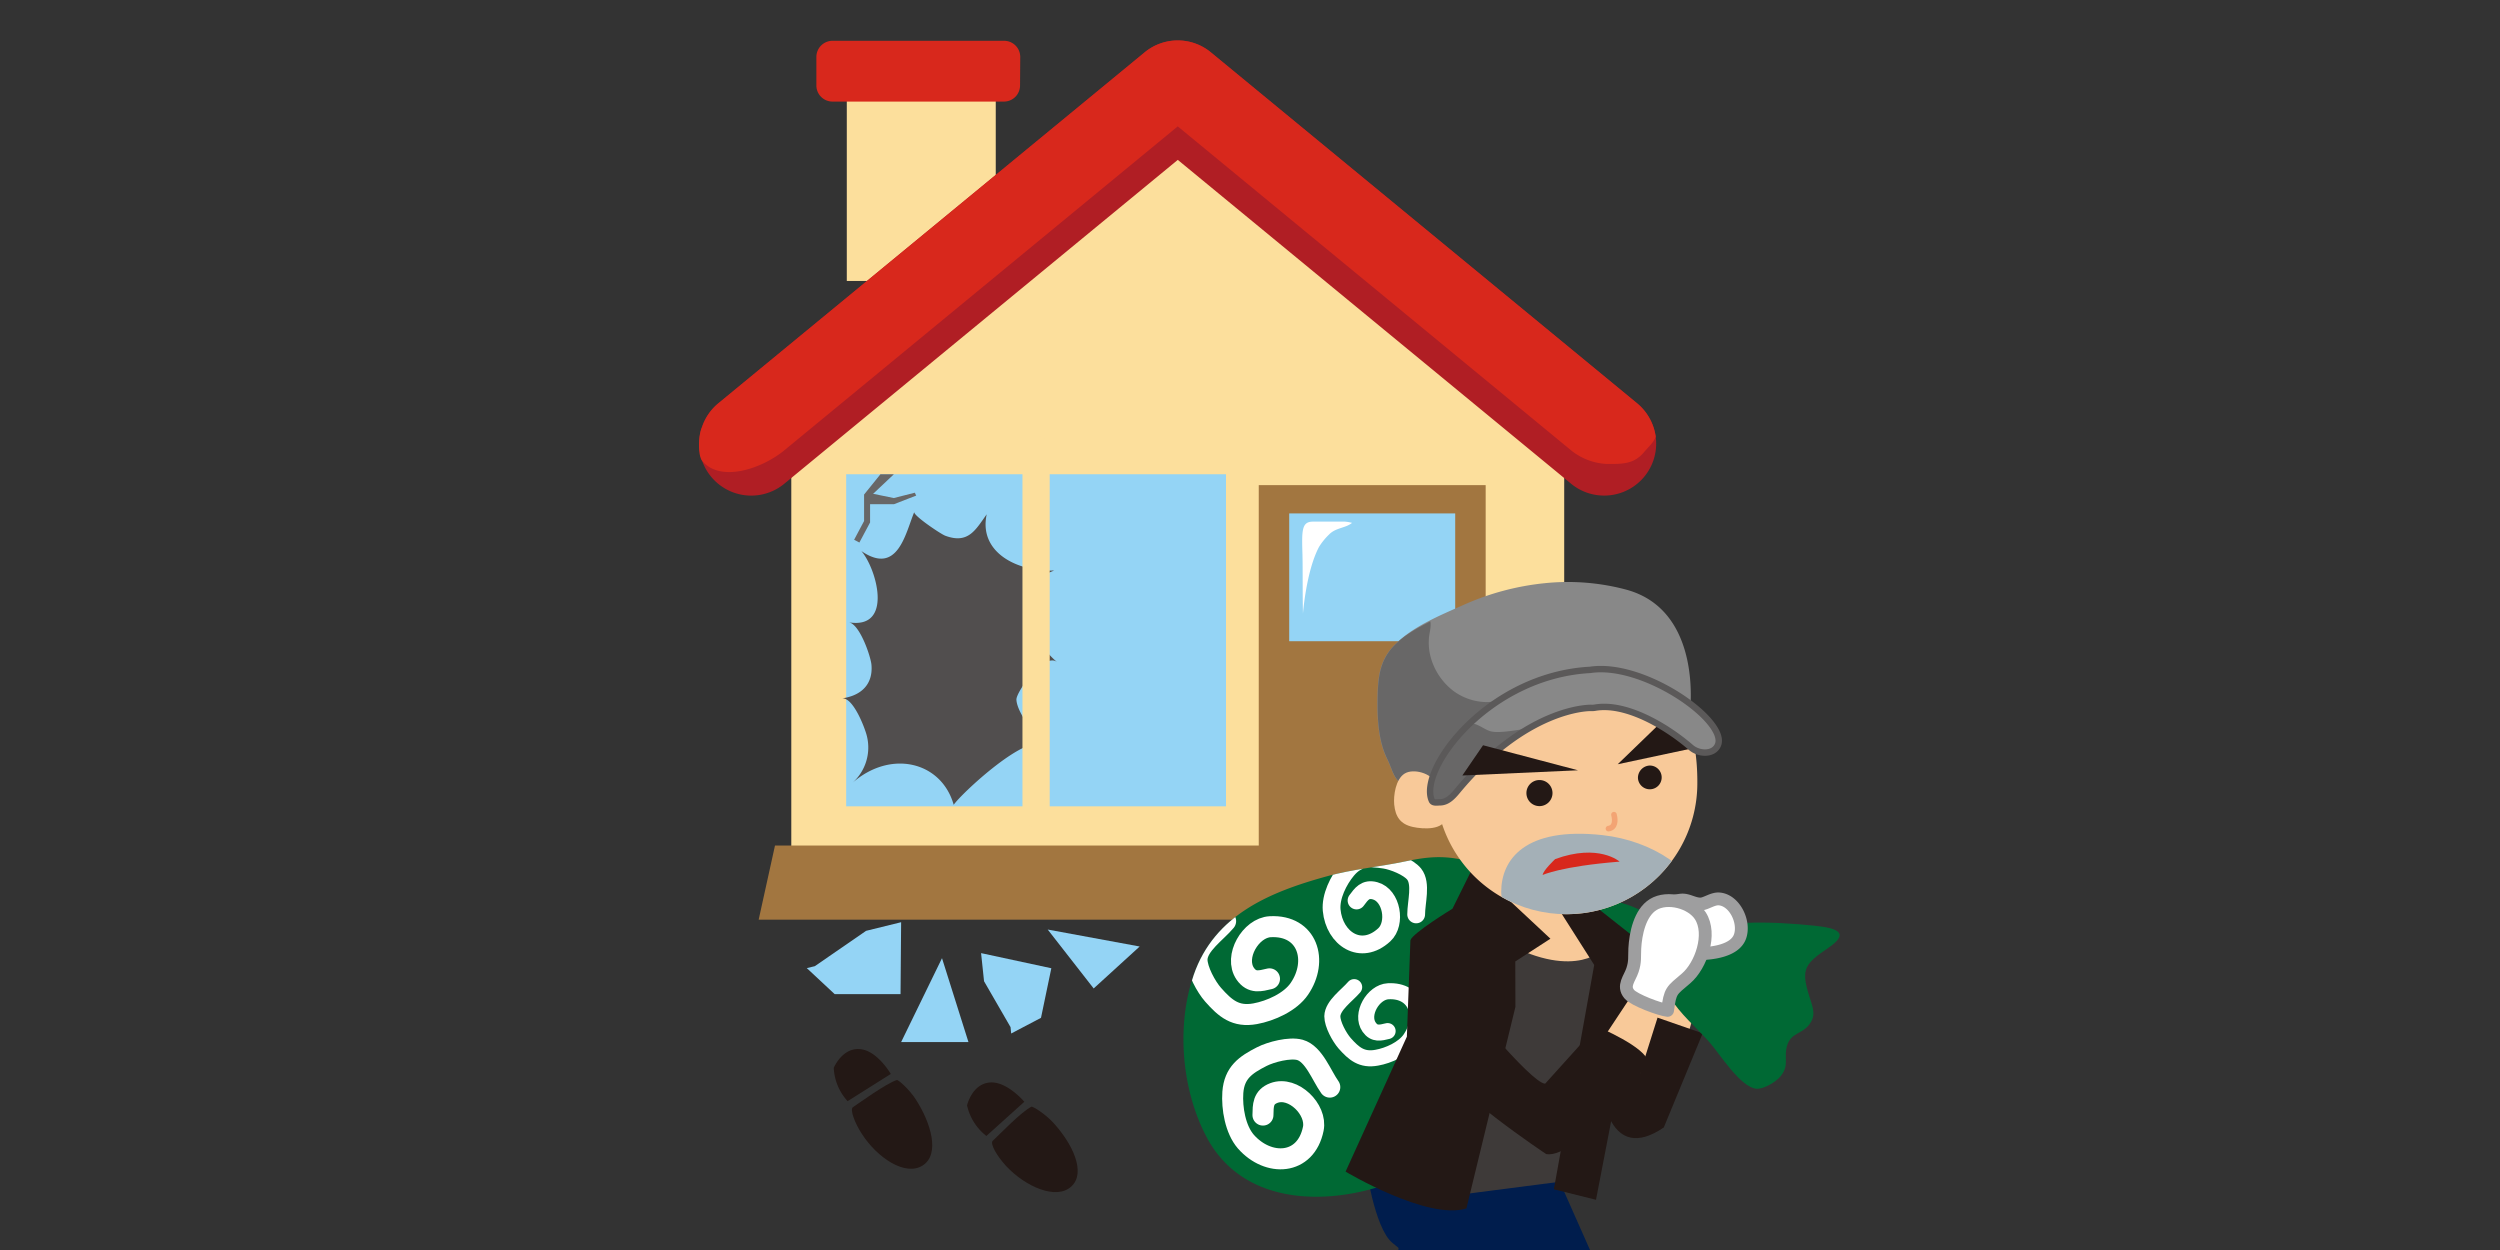<svg id="レイヤー_1" data-name="レイヤー 1" xmlns="http://www.w3.org/2000/svg" xmlns:xlink="http://www.w3.org/1999/xlink" viewBox="0 0 600 300"><rect x="0" y="0" width="600" height="300" fill="#333333" stroke="none"/><defs><style>.cls-1{fill:#006934;}.cls-11,.cls-15,.cls-16,.cls-17,.cls-18,.cls-2,.cls-22,.cls-25{fill:none;}.cls-3{fill:#fcdf9c;}.cls-4{fill:#d8281c;}.cls-5{fill:#b01e24;}.cls-6{fill:#a27640;}.cls-7{fill:#94d4f5;}.cls-28,.cls-8{fill:#fff;}.cls-9{fill:url(#linear-gradient);}.cls-10{fill:#514e4e;}.cls-11{stroke:#fcdf9c;stroke-width:6.54px;}.cls-11,.cls-15,.cls-16,.cls-17,.cls-18,.cls-22,.cls-28{stroke-linecap:round;stroke-linejoin:round;}.cls-12{fill:#686767;}.cls-13{fill:#001d4d;}.cls-14{clip-path:url(#clip-path);}.cls-15,.cls-16,.cls-17,.cls-18{stroke:#fff;}.cls-15{stroke-width:4.27px;}.cls-16{stroke-width:5.04px;}.cls-17{stroke-width:3.85px;}.cls-18{stroke-width:5.04px;}.cls-19{fill:#f8c999;}.cls-20{fill:#3e3a39;}.cls-21{fill:#231815;}.cls-22{stroke:#f3a474;stroke-width:1.35px;}.cls-23{fill:#a65a29;}.cls-24{fill:#888;}.cls-25{stroke:#5b5959;stroke-miterlimit:10;stroke-width:1.54px;}.cls-26{clip-path:url(#clip-path-2);}.cls-27{fill:#a4b0b7;}.cls-28{stroke:#9e9e9f;stroke-width:3.08px;}</style><linearGradient id="linear-gradient" x1="214.53" y1="145.87" x2="269.23" y2="145.87" gradientUnits="userSpaceOnUse"><stop offset="0" stop-color="#cee9f0"/><stop offset="1" stop-color="#7dccf3"/></linearGradient><clipPath id="clip-path"><path class="cls-1" d="M350.88,246.46c1.95-.12,4-1.67,5.77-2.52,3.45-1.63,6.82-3.47,10.27-5.07,7.38-3.42,15.57-5.13,22.79-8.93,3-1.58,6.64-3.26,6.79-7,.09-2.72-1.72-4.08-4.17-5.12-4.6-2-10.66-2.51-15.72-3.64-3.64-.81-7.16-1.4-10.8-2.13a54.05,54.05,0,0,1-8.73-2.66c-2.47-1-4.29-2.73-7.13-3.25-4.6-.83-8.31-.33-12.76.61-6.24,1.32-12.42,1.82-18.76,3.57-13.56,3.74-26.94,9.19-31.94,23.66-4.13,11.89-3,27.12,2.91,38.57,9.2,17.94,32,17.09,48.13,9.81,16.91-7.63,20-27.11,22.83-43.34,1.62-9.25,3.4-23.37-3.8-29.8"/></clipPath><clipPath id="clip-path-2"><path class="cls-2" d="M344.54,188a31.41,31.41,0,0,0,62.82,0c.16-24.4-14.07-31.41-31.42-31.41A31.41,31.41,0,0,0,344.54,188Z"/></clipPath></defs><rect class="cls-3" x="203.23" y="22.2" width="35.75" height="45.23"/><path class="cls-4" d="M244.81,20.52A3.87,3.87,0,0,1,241,24.38H199.79a3.87,3.87,0,0,1-3.86-3.86V13.65a3.88,3.88,0,0,1,3.86-3.86H241a3.88,3.88,0,0,1,3.86,3.86Z"/><polygon class="cls-3" points="375.41 206.77 189.91 206.77 189.91 88.59 284.37 25.11 375.41 88.59 375.41 206.77"/><path class="cls-5" d="M385,118.94a12.45,12.45,0,0,1-7.93-2.84l-94.4-77.73L188.23,116.1a12.48,12.48,0,0,1-15.87-19.27L274.73,12.55a12.48,12.48,0,0,1,15.86,0L392.92,96.83A12.47,12.47,0,0,1,385,118.94Z"/><path class="cls-4" d="M290.59,12.55a12.48,12.48,0,0,0-15.86,0L172.36,96.83a12.56,12.56,0,0,0-3.85,5.64c-1,2-1,6.93,0,8.12,4.39,5.33,14.41,1.87,19.72-2.51l94.43-77.75,94.4,77.75a14.72,14.72,0,0,0,8.6,3.27c3.59,0,6.48.12,8.94-2.87,1-1.21,2.3-2.28,2.77-3.68a12.72,12.72,0,0,0-4.45-8Z"/><rect class="cls-6" x="302.1" y="116.43" width="54.46" height="89.64"/><polygon class="cls-6" points="383.23 220.72 182.08 220.72 186 202.92 378.5 202.92 383.23 220.72"/><rect class="cls-7" x="309.41" y="123.22" width="39.84" height="30.67"/><path class="cls-8" d="M312.71,147.27s.77-10.19,3.85-16a15.15,15.15,0,0,1,2.43-3c1.62-1.66,3.91-1.48,5.5-2.78a9.07,9.07,0,0,0-1.73-.3H315.1c-2.76,0-2.67,2.22-2.51,7.91C312.68,136.46,312.59,141.46,312.71,147.27Z"/><rect class="cls-9" x="214.53" y="121.76" width="54.7" height="48.23"/><path class="cls-8" d="M219.91,149.58s.78-10.19,3.86-16a14.35,14.35,0,0,1,2.42-3c1.61-1.67,3.92-1.48,5.51-2.77a8.64,8.64,0,0,0-1.72-.31l-7.66,0c-2.77,0-2.69,2.2-2.54,7.9C219.88,138.77,219.78,143.78,219.91,149.58Z"/><rect class="cls-7" x="203.08" y="113.82" width="91.16" height="79.7"/><path class="cls-10" d="M236.81,123.43c-2,9.2,7.45,13.88,16.21,13.49-11.71,4.42-5.53,16.77.7,22-3-2.52-9.88,7.15-9.78,9,.13,3.14,4.64,8.84,6.95,11.13-3.92-3.9-20.53,11.77-22,14.11-2.94-10.42-15.21-13.4-24.46-5.14a11.37,11.37,0,0,0,3.6-11.45c-.37-1.57-3.22-9.34-6-8.95,5-.7,7.5-3.67,7.12-8.06-.17-2-2.8-9.78-5.43-10.2,10.72,1.73,6.72-12.81,3-17.11,8.76,6,10.59-4.28,12.71-9.38-.35.79,6.29,5.27,7.42,5.7C232.4,130.64,234.14,127.15,236.81,123.43Z"/><line class="cls-11" x1="248.66" y1="107.98" x2="248.66" y2="195.42"/><polygon class="cls-12" points="206.25 130.21 204.99 129.54 207.38 125.04 207.38 118.69 211.31 113.82 214.53 113.82 208.82 119.2 208.82 125.39 206.25 130.21"/><polygon class="cls-12" points="214.55 121.01 207.96 121.01 208.23 118.24 214.51 119.53 219.55 118.25 219.89 118.94 214.55 121.01"/><polygon class="cls-7" points="195.56 231.88 207.86 223.4 216.27 221.33 216.13 238.59 200.32 238.59 193.63 232.35 195.56 231.88"/><polygon class="cls-7" points="242.53 246.51 236.17 235.5 235.46 228.75 252.32 232.38 249.84 244.28 242.68 248.04 242.53 246.51"/><polygon class="cls-7" points="226.08 229.96 216.27 250.1 232.43 250.1 226.08 229.96"/><polygon class="cls-7" points="251.45 223.09 273.52 227.16 262.48 237.23 251.45 223.09"/><path class="cls-13" d="M327.72,279.35s2.09,15.32,6.43,18.92c5.53,4.59,1.57.73,1.57.73l36.89,21.15L370.9,350.7l11.65.73,7.67-32-17.74-40Z"/><path class="cls-1" d="M350.88,246.46c1.95-.12,4-1.67,5.77-2.52,3.45-1.63,6.82-3.47,10.27-5.07,7.38-3.42,15.57-5.13,22.79-8.93,3-1.58,6.64-3.26,6.79-7,.09-2.72-1.72-4.08-4.17-5.12-4.6-2-10.66-2.51-15.72-3.64-3.64-.81-7.16-1.4-10.8-2.13a54.05,54.05,0,0,1-8.73-2.66c-2.47-1-4.29-2.73-7.13-3.25-4.6-.83-8.31-.33-12.76.61-6.24,1.32-12.42,1.82-18.76,3.57-13.56,3.74-26.94,9.19-31.94,23.66-4.13,11.89-3,27.12,2.91,38.57,9.2,17.94,32,17.09,48.13,9.81,16.91-7.63,20-27.11,22.83-43.34,1.62-9.25,3.4-23.37-3.8-29.8"/><g class="cls-14"><path class="cls-15" d="M339.88,219.46c0-2.92,1.34-7.39-.49-9.69-1.37-1.68-5-3.12-7.09-3.44-3.68-.56-6.44-.6-9,2.47-2.06,2.46-4,6.38-3.7,9.64.64,6.85,7,11.1,12.62,5.92,2.95-2.7,1.81-9.49-2.21-10.57-2.35-.64-3.28.78-4.44,2.33"/><path class="cls-16" d="M319.15,260.91c-2-2.81-3.82-8-7.18-8.94-2.45-.67-6.92.48-9.15,1.62-3.93,2-6.59,3.87-6.94,8.6-.26,3.78.6,8.88,3.12,11.79,5.36,6.1,14.39,5.77,16.19-3.07.94-4.62-4.82-10.33-9.44-8.59-2.66,1-2.59,3-2.64,5.3"/><path class="cls-17" d="M325,236.91c-1.7,2-5.19,4.37-5.24,7,0,1.94,1.68,5,2.95,6.47,2.23,2.52,4.12,4.13,7.7,3.47,2.85-.5,6.46-2.13,8.1-4.56,3.51-5.13,1.55-11.75-5.35-11.39-3.6.19-6.73,5.55-4.56,8.62,1.26,1.79,2.74,1.35,4.43.94"/><path class="cls-18" d="M294.15,221.07c-2.21,2.67-6.8,5.72-6.87,9.21,0,2.54,2.21,6.59,3.87,8.46,2.92,3.3,5.39,5.41,10.08,4.56,3.72-.68,8.46-2.79,10.63-6,4.58-6.7,2-15.36-7-14.89-4.7.24-8.79,7.25-6,11.29,1.64,2.34,3.57,1.75,5.82,1.22"/></g><path class="cls-19" d="M366.37,210.69c-8.31,0-9.79,13.93-5.56,19.37s14.3,6.65,20,3.8c3.78-1.89,5.15-6.43,3.88-10.33-1.31-4.11-5-5.12-8.1-7.47S370.92,210.67,366.37,210.69Z"/><rect class="cls-19" x="395.03" y="236.91" width="11.51" height="11.44" transform="translate(58.48 562.5) rotate(-74.25)"/><path class="cls-20" d="M385.13,227.51s-6.54,8-23.89-1.26L337.6,279.12l13,7.57,26.08-3.37Z"/><path class="cls-21" d="M384.52,261.59s1.44,18.11,14.79,9L408.64,248l-17.26-6Z"/><path class="cls-21" d="M363.67,230.75l8.43-5.46L353.59,208l-5,10.09s-9.67,5.9-10.09,7.58l-.85,23.13-14.71,32.39s19.67,11.78,29,8.83l11.76-48.37Z"/><polygon class="cls-21" points="373.78 217.7 382.61 231.59 372.93 285.43 383.04 287.95 394.8 226.96 378.82 214.34 373.78 217.7"/><path class="cls-19" d="M344.54,188a31.41,31.41,0,0,0,62.82,0c.16-24.4-14.07-31.41-31.42-31.41A31.41,31.41,0,0,0,344.54,188Z"/><path class="cls-21" d="M393.11,186.78a2.85,2.85,0,1,0,2.84-3.05A2.95,2.95,0,0,0,393.11,186.78Z"/><path class="cls-21" d="M366.34,190.34a3.13,3.13,0,1,0,3.12-3.13A3.13,3.13,0,0,0,366.34,190.34Z"/><path class="cls-22" d="M387.35,195.52c.38,1.46.3,3.12-1.32,3.35"/><path class="cls-23" d="M367.87,168c-5.46-3.35-.18,7.85-4.9,6.56-2.74-.75-6.5-4-7.87-6.56,1.33,2.53-5.32,14.42-7.14,16.75-2.12,2.65-7.31,6.63-10.9,4.39-3.29-2.06-2.59-9.41-2.39-12.74.75-14.06,8.28-26,21.81-30.92a55.91,55.91,0,0,1,17.1-3c3.93-.14,8.3,1.58,11.72,3.32A36.11,36.11,0,0,1,395.87,154c2.84,3.12,9.63,11.18,8.73,15.5-2.57.34-5.17-.78-7.72-1.18a63,63,0,0,0-9.67-.88c-2.89,0-5.9-.26-8.69.3-1.84.37-3.35,2.07-5.06,2.38C371.26,170.46,369.81,169.15,367.87,168Z"/><path class="cls-24" d="M405.58,170.93s3.22-24.42-15.3-29.42A54.17,54.17,0,0,0,371,139.94a63.13,63.13,0,0,0-19.7,5.22c-5.76,2.57-12.33,5.21-16.79,9.8-3.61,3.74-3.86,8.08-3.94,13-.05,4.74.21,10,2.39,14.32,1,2,1.5,4.76,3.5,5.83,1.1.58,7.14,1.18,8.07-.13C344.54,188,367.33,155.34,405.58,170.93Z"/><path class="cls-12" d="M365,169.61c.22-3.1-6.05-1.11-7.95-1.11a13.67,13.67,0,0,1-8.17-2.63,15.24,15.24,0,0,1-5.39-7.72,13.07,13.07,0,0,1-.57-4.51c0-1.52.65-3,.36-4.52-3.11,1.61-6.19,3.24-8.71,5.84-3.61,3.74-3.86,8.08-3.94,13-.05,4.74.21,10,2.39,14.32,1,2,1.5,4.76,3.5,5.83,1.1.58,7.14,1.18,8.07-.13a50.33,50.33,0,0,1,10-10.12,60.35,60.35,0,0,1,5.35-3.75c1.54-.95,4.21-1.72,4.87-3.59A3.43,3.43,0,0,0,365,169.61Z"/><polygon class="cls-21" points="388.25 183.42 406.69 179.49 400.47 171.61 388.25 183.42"/><path class="cls-19" d="M344.36,187.79c-.77-2.12-5.09-3.47-7.25-2.13s-2.7,5.26-2.5,7.43c.29,2.94,1.5,4.71,4.44,5.37,2.54.57,7.49.82,8-2.28"/><path class="cls-24" d="M345.55,192.56c1.77,0,3-1.28,4.2-2.72,16.41-19.79,31.27-20,32.21-19.94a3.63,3.63,0,0,0,.86-.06c7.35-1.26,17,4.36,23,9.55,1.9,1.64,5.35,1.8,6.43-.48,2.73-5.63-17.53-20.11-30.59-18.14-24.62,1.33-41.4,24-38,31.4C344,192.77,344.94,192.56,345.55,192.56Z"/><path class="cls-12" d="M346.82,180.62v0a42.32,42.32,0,0,1,5.9-6.94c1.78-.32,3.51,1.54,5.29,1.89,2,.41,6.22-.38,9-.8a55.32,55.32,0,0,0-8.78,6.31s0,0-.05,0l-.27.24c-.57.51-1.16,1-1.73,1.59l-.34.31c-.61.58-1.23,1.2-1.85,1.85-.18.18-.38.4-.59.6l-1.34,1.44-.56.63c-.59.68-1.18,1.36-1.78,2.08-1.2,1.44-2.43,2.72-4.2,2.72-.61,0-1.56.21-1.84-.39C342.53,189.62,343.73,185.27,346.82,180.62Z"/><path class="cls-25" d="M345.55,192.56c1.77,0,3-1.28,4.2-2.72,16.41-19.79,31.27-20,32.21-19.94a3.63,3.63,0,0,0,.86-.06c7.35-1.26,17,4.36,23,9.55,1.9,1.64,5.35,1.8,6.43-.48,2.73-5.63-17.53-20.11-30.59-18.14-24.62,1.33-41.4,24-38,31.4C344,192.77,344.94,192.56,345.55,192.56Z"/><polygon class="cls-21" points="378.72 184.87 355.93 178.86 350.96 186.12 378.72 184.87"/><g class="cls-26"><path class="cls-27" d="M360.29,214.07c0,7.79,12.73,13.64,24.8,13.64s22.51-3.12,22.51-10.91-11-15.06-23-16.37C366,198.38,360.29,206.28,360.29,214.07Z"/></g><path class="cls-4" d="M388.71,206.79s-5-4.43-15.47-.61c0,0-2.95,2.78-3,3.82C370.21,210,374.61,207.92,388.71,206.79Z"/><path class="cls-1" d="M402.86,225.16c8.57-4.74,22.64-4,32.52-3,5.32.54,8.8,1.63,3.48,5.28-5.6,3.83-6.73,5-4.66,11.56.93,2.95,1.75,4.74-.07,7s-4.22,1.85-5.19,4.83.63,4.64-1.55,7.41c-1.07,1.36-4.09,3.21-5.86,3.05-3.83-.35-8.73-8.29-11.28-11.18-3.16-3.6-7-6.66-9.61-11-4.45-7.37-.32-11.32,4.34-16.17"/><path class="cls-28" d="M400.32,225.61a10.78,10.78,0,0,0,7.27,3.27c3.09,0,8.74-.61,10-4.08s-1.26-8.76-5-9.06c-1.56-.12-3.21,1.22-4.47,1.23-1.73,0-3.05-1.12-4.68-.94C396.1,216.87,396.79,222.08,400.32,225.61Z"/><polygon class="cls-19" points="383.78 250.71 393.58 257.63 398.71 241.38 392.51 237.53 383.78 250.71"/><path class="cls-21" d="M349.62,238s17.82,22.05,21.22,22.08l12.38-13.73s12,4.95,12.43,8.71c0,0-16.85,23.14-24.54,21.93,0,0-23.39-15.48-27.76-23.85"/><path class="cls-28" d="M396.79,217.08c-3.26,2-4.25,7.08-4.44,10.55-.1,2.05.13,3.12-.55,5.18s-2.44,3.79-.78,5.78c1.17,1.42,7.37,3.7,9.2,3.9.63-4.86.92-4.66,4.47-7.7s6.21-10.63,3.39-15C406,216.56,400.21,215,396.79,217.08Z"/><polygon class="cls-13" points="363.39 293.18 347.75 328.09 319.59 343.05 312.14 331.18 332.85 317.9 336.81 292.09 363.39 293.18"/><path class="cls-21" d="M219.77,263.83c3.68,5.67,5.88,13.16,1.7,15.87s-10.91-1.83-14.58-7.5c-1.76-2.68-3-6-2.17-6.49,1.46-.95,8-5.73,10.54-6.51C215.57,259.11,218.21,261.41,219.77,263.83Z"/><path class="cls-21" d="M203.43,264.28l10.36-6.53s-3-5.21-6.92-5.9c-4.58-.81-6.77,4.43-6.77,4.43A12.7,12.7,0,0,0,203.43,264.28Z"/><path class="cls-21" d="M252.75,269.41c4.61,5,8,12,4.37,15.35s-11.07,0-15.65-4.91c-2.17-2.36-3.94-5.38-3.22-6.05,1.28-1.17,6.86-7,9.29-8.19C247.83,265.46,250.8,267.29,252.75,269.41Z"/><path class="cls-21" d="M236.73,272.63l9.11-8.2s-3.88-4.62-7.82-4.65c-4.66,0-5.93,5.51-5.93,5.51A12.84,12.84,0,0,0,236.73,272.63Z"/></svg>